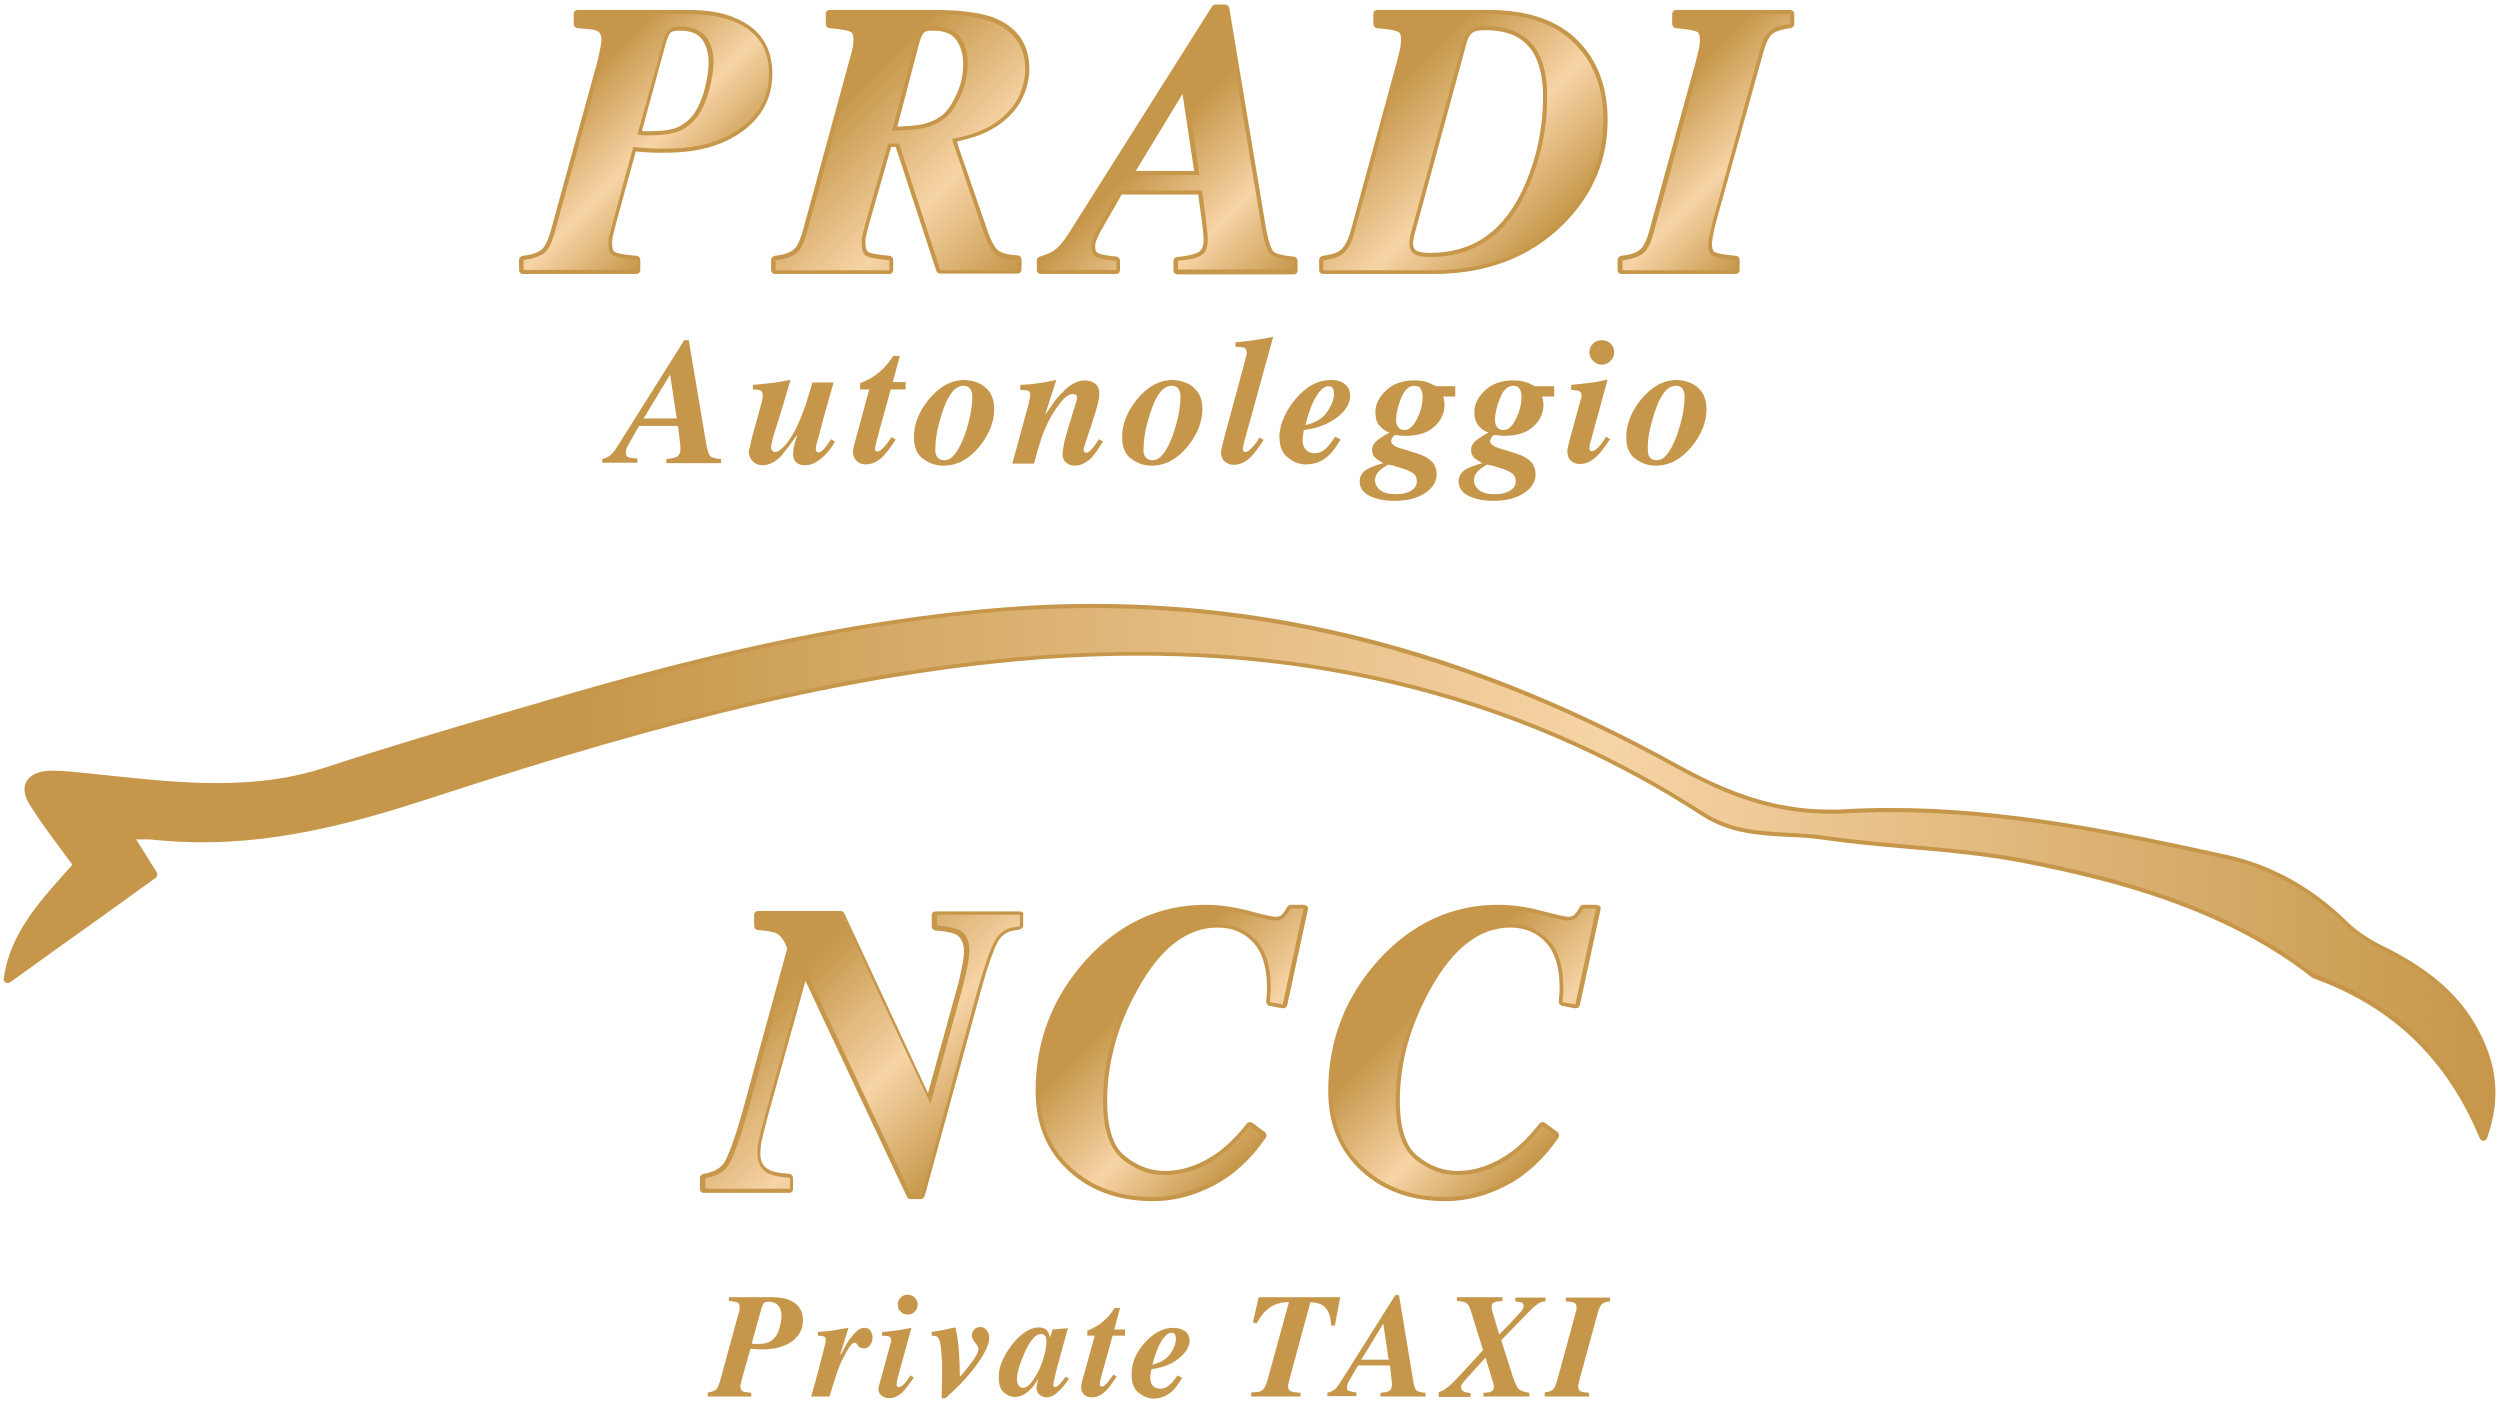 <?xml version="1.0" encoding="utf-8"?>
<!-- Generator: Adobe Illustrator 23.0.0, SVG Export Plug-In . SVG Version: 6.00 Build 0)  -->
<svg version="1.1" id="Layer_1" xmlns="http://www.w3.org/2000/svg" xmlns:xlink="http://www.w3.org/1999/xlink" x="0px" y="0px"
	 viewBox="0 0 604 340" enable-background="new 0 0 604 340" xml:space="preserve">
<g>
	<g>
		<g>
			<linearGradient id="SVGID_1_" gradientUnits="userSpaceOnUse" x1="178.882" y1="224.764" x2="233.1" y2="278.983">
				<stop  offset="0.231" style="stop-color:#C6974A"/>
				<stop  offset="0.643" style="stop-color:#F7D4A6"/>
				<stop  offset="1" style="stop-color:#C6974A"/>
			</linearGradient>
			<path fill="url(#SVGID_1_)" d="M220.1,289.3c-0.2,0-0.4-0.1-0.5-0.3l-25-53.4l-9.5,34c-0.8,2.9-1.3,5.1-1.6,6.5
				c-0.2,0.9-0.2,1.7-0.2,2.6c0,2.1,0.8,3.6,2.3,4.4c0.9,0.5,2.6,0.8,5.1,1c0.3,0,0.5,0.2,0.5,0.5v2.6c0,0.3-0.2,0.5-0.5,0.5h-20.5
				c-0.3,0-0.5-0.2-0.5-0.5v-2.6c0-0.3,0.2-0.5,0.4-0.5c2.4-0.3,4.2-1.3,5.2-2.8c1.1-1.6,2.6-5.6,4.4-11.9l11-40.3l-0.4-0.8
				c-0.7-1.6-1.6-2.7-2.8-3.3c-0.8-0.4-2.3-0.6-4.5-0.8c-0.3,0-0.5-0.2-0.5-0.5v-2.6c0-0.3,0.2-0.5,0.5-0.5h19.9
				c0.2,0,0.4,0.1,0.5,0.3l20.8,44.4l7.3-26.6c0.4-1.7,0.8-3.2,1.1-4.6c0.4-2,0.6-3.5,0.6-4.4c0-2.2-0.7-3.7-2.1-4.5
				c-0.9-0.5-2.7-0.9-5.2-1c-0.3,0-0.5-0.2-0.5-0.5v-2.6c0-0.3,0.2-0.5,0.5-0.5h20.3c0.3,0,0.5,0.2,0.5,0.5v2.6
				c0,0.3-0.2,0.5-0.4,0.5l-1.4,0.2c-1.9,0.3-3.3,1.3-4.3,3.1c-1.1,1.9-2.4,5.8-4,11.3l-13.7,50.1c-0.1,0.2-0.3,0.4-0.5,0.4H220.1z"
				/>
			<path fill="#C6974A" d="M246.4,221.2v2.6l-1.4,0.2c-2,0.3-3.6,1.4-4.7,3.4c-1.1,2-2.4,5.8-4,11.4l-13.7,50.1h-2.4l-25.6-54.6
				l-9.8,35.3c-0.8,2.9-1.3,5.1-1.6,6.5c-0.2,0.9-0.2,1.8-0.2,2.6c0,2.3,0.9,3.9,2.6,4.8c1,0.5,2.7,0.9,5.3,1.1v2.6h-20.5v-2.6
				c2.6-0.4,4.4-1.3,5.5-3c1.1-1.6,2.6-5.7,4.5-12.1l11.1-40.5l-0.4-1c-0.7-1.8-1.8-2.9-3-3.5c-0.8-0.4-2.4-0.7-4.6-0.8v-2.6h19.9
				l21.4,45.6l7.7-27.9c0.4-1.7,0.8-3.3,1.1-4.6c0.4-2.1,0.6-3.5,0.6-4.5c0-2.4-0.8-4.1-2.4-5c-1-0.5-2.8-0.9-5.4-1.1v-2.6H246.4
				 M246.4,220.2h-20.3c-0.6,0-1,0.4-1,1v2.6c0,0.5,0.4,1,0.9,1c3,0.2,4.4,0.7,5,1c1.2,0.7,1.9,2,1.9,4.1c0,0.9-0.2,2.3-0.6,4.3
				c-0.3,1.3-0.6,2.9-1.1,4.6l-7,25.3L204,220.7c-0.2-0.4-0.5-0.6-0.9-0.6h-19.9c-0.6,0-1,0.4-1,1v2.6c0,0.5,0.4,1,0.9,1
				c2.6,0.2,3.8,0.5,4.3,0.7c1,0.5,1.9,1.5,2.5,3l0.3,0.7l-11,40.1c-1.8,6.3-3.3,10.2-4.3,11.8c-1,1.4-2.6,2.2-4.9,2.6
				c-0.5,0.1-0.9,0.5-0.9,1v2.6c0,0.6,0.4,1,1,1h20.5c0.6,0,1-0.4,1-1v-2.6c0-0.5-0.4-1-0.9-1c-2.9-0.2-4.3-0.6-4.9-1
				c-1.4-0.7-2.1-2-2.1-3.9c0-0.8,0.1-1.6,0.2-2.5c0.3-1.4,0.8-3.6,1.6-6.5l9.1-32.7l24.5,52.1c0.2,0.4,0.5,0.6,0.9,0.6h2.4
				c0.5,0,0.8-0.3,1-0.7l13.7-50.1c1.5-5.5,2.9-9.3,3.9-11.2c0.9-1.7,2.2-2.6,3.9-2.9l1.4-0.2c0.5-0.1,0.9-0.5,0.9-1v-2.6
				C247.4,220.6,246.9,220.2,246.4,220.2L246.4,220.2z"/>
		</g>
		<g>
			<linearGradient id="SVGID_2_" gradientUnits="userSpaceOnUse" x1="265.496" y1="229.464" x2="308.489" y2="272.458">
				<stop  offset="0.231" style="stop-color:#C6974A"/>
				<stop  offset="0.643" style="stop-color:#F7D4A6"/>
				<stop  offset="1" style="stop-color:#C6974A"/>
			</linearGradient>
			<path fill="url(#SVGID_2_)" d="M278.5,289.6c-8,0-14.7-2.4-19.9-7.1c-5.2-4.7-7.9-11.1-7.9-19c0-12,4-22.5,12-31.2
				c8-8.8,17.5-13.3,28.5-13.3c3.4,0,7,0.5,10.6,1.5c4.4,1.2,5.8,1.4,6.3,1.4c0.9,0,1.5-0.2,2-0.6c0.5-0.5,0.9-1.1,1.4-2
				c0.1-0.2,0.3-0.3,0.4-0.3h3c0.2,0,0.3,0.1,0.4,0.2c0.1,0.1,0.1,0.3,0.1,0.4l-5,23.1c-0.1,0.2-0.3,0.4-0.5,0.4c0,0-0.1,0-0.1,0
				l-3.1-0.6c-0.2,0-0.4-0.3-0.4-0.5l0.2-2.4c0-0.2,0-0.6,0-1c0-5-1.2-8.8-3.5-11.3c-2.3-2.4-5.3-3.7-8.9-3.7c-7.4,0-14,5-19.5,15
				c-5,8.9-7.5,18.2-7.5,27.5c0,6.7,1.5,11.2,4.5,13.7c3,2.4,6.4,3.7,9.9,3.7c4.7,0,9.2-1.6,13.3-4.7c2.3-1.7,4.6-4,6.8-6.9
				c0.1-0.1,0.2-0.2,0.4-0.2c0.1,0,0.2,0,0.3,0.1l3,2.2c0.2,0.2,0.3,0.5,0.1,0.7c-3.4,5.1-7.6,8.9-12.3,11.3
				C288.3,288.4,283.4,289.6,278.5,289.6z"/>
			<path fill="#C6974A" d="M314.9,219.6l-5,23.1l-3.1-0.6c0.1-1.4,0.2-2.2,0.2-2.4c0-0.2,0-0.6,0-1.1c0-5.2-1.2-9.1-3.7-11.6
				c-2.4-2.5-5.5-3.8-9.3-3.8c-7.6,0-14.3,5.1-19.9,15.2c-5.1,9.1-7.6,18.3-7.6,27.7c0,6.8,1.6,11.5,4.7,14
				c3.1,2.5,6.5,3.8,10.2,3.8c4.8,0,9.4-1.6,13.6-4.8c2.3-1.7,4.6-4.1,6.9-7l3,2.2c-3.4,5-7.5,8.7-12.1,11.2
				c-4.7,2.4-9.4,3.7-14.3,3.7c-7.9,0-14.4-2.3-19.6-7c-5.2-4.6-7.7-10.8-7.7-18.6c0-11.9,4-22.2,11.9-30.9
				c7.9-8.7,17.3-13.1,28.1-13.1c3.4,0,6.8,0.5,10.4,1.4c3.6,1,5.7,1.4,6.4,1.4c1,0,1.8-0.3,2.3-0.8c0.5-0.5,1-1.2,1.5-2.1H314.9
				 M314.9,218.6h-3c-0.4,0-0.7,0.2-0.9,0.5c-0.4,0.8-0.9,1.4-1.3,1.9c-0.3,0.3-0.9,0.5-1.6,0.5c-0.3,0-1.4-0.1-6.2-1.4
				c-3.7-1-7.3-1.5-10.7-1.5c-11.1,0-20.8,4.5-28.9,13.4c-8,8.9-12.1,19.5-12.1,31.6c0,8,2.7,14.5,8.1,19.4
				c5.3,4.8,12.1,7.2,20.3,7.2c5,0,9.9-1.3,14.7-3.8c4.8-2.5,9-6.4,12.5-11.5c0.3-0.4,0.2-1.1-0.2-1.4l-3-2.2
				c-0.2-0.1-0.4-0.2-0.6-0.2c-0.3,0-0.6,0.1-0.8,0.4c-2.2,2.8-4.5,5.1-6.8,6.8c-4.1,3-8.5,4.6-13,4.6c-3.4,0-6.7-1.2-9.6-3.6
				c-2.9-2.3-4.3-6.8-4.3-13.3c0-9.2,2.5-18.4,7.5-27.2c5.4-9.8,11.9-14.7,19.1-14.7c3.5,0,6.3,1.1,8.6,3.5c2.2,2.3,3.4,6,3.4,10.9
				c0,0.5,0,0.8,0,1c0,0.3-0.1,1.1-0.2,2.4c0,0.5,0.3,1,0.8,1.1l3.1,0.6c0.1,0,0.1,0,0.2,0c0.5,0,0.9-0.3,1-0.8l5-23.1
				c0.1-0.3,0-0.6-0.2-0.8C315.5,218.7,315.2,218.6,314.9,218.6L314.9,218.6z"/>
		</g>
		<g>
			<linearGradient id="SVGID_3_" gradientUnits="userSpaceOnUse" x1="336.235" y1="229.464" x2="379.229" y2="272.458">
				<stop  offset="0.231" style="stop-color:#C6974A"/>
				<stop  offset="0.643" style="stop-color:#F7D4A6"/>
				<stop  offset="1" style="stop-color:#C6974A"/>
			</linearGradient>
			<path fill="url(#SVGID_3_)" d="M349.3,289.6c-8,0-14.7-2.4-19.9-7.1c-5.2-4.7-7.9-11.1-7.9-19c0-12,4-22.5,12-31.2
				c8-8.8,17.6-13.3,28.5-13.3c3.4,0,7,0.5,10.6,1.5c4.4,1.2,5.8,1.4,6.3,1.4c0.9,0,1.5-0.2,2-0.6c0.5-0.5,1-1.1,1.4-2
				c0.1-0.2,0.3-0.3,0.4-0.3h3c0.2,0,0.3,0.1,0.4,0.2c0.1,0.1,0.1,0.3,0.1,0.4l-5,23.1c-0.1,0.2-0.3,0.4-0.5,0.4c0,0-0.1,0-0.1,0
				l-3.1-0.6c-0.3,0-0.4-0.3-0.4-0.5c0.1-1.4,0.2-2.2,0.2-2.4c0-0.2,0-0.6,0-1.1c0-5-1.2-8.8-3.5-11.3c-2.3-2.4-5.3-3.7-8.9-3.7
				c-7.4,0-14,5-19.5,15c-5,8.9-7.5,18.2-7.5,27.5c0,6.6,1.5,11.2,4.5,13.7c3,2.4,6.4,3.7,9.9,3.7c4.7,0,9.2-1.6,13.3-4.7
				c2.3-1.7,4.6-4,6.8-6.9c0.1-0.1,0.2-0.2,0.4-0.2c0.1,0,0.2,0,0.3,0.1l3,2.2c0.2,0.2,0.3,0.5,0.1,0.7c-3.4,5.1-7.6,8.9-12.3,11.3
				C359,288.4,354.2,289.6,349.3,289.6z"/>
			<path fill="#C6974A" d="M385.6,219.6l-5,23.1l-3.1-0.6c0.1-1.4,0.2-2.2,0.2-2.4c0-0.2,0-0.6,0-1.1c0-5.2-1.2-9.1-3.7-11.6
				c-2.4-2.5-5.5-3.8-9.3-3.8c-7.6,0-14.3,5.1-19.9,15.2c-5.1,9.1-7.6,18.3-7.6,27.7c0,6.8,1.6,11.5,4.7,14
				c3.1,2.5,6.5,3.8,10.2,3.8c4.8,0,9.4-1.6,13.6-4.8c2.3-1.7,4.6-4.1,6.9-7l3,2.2c-3.4,5-7.5,8.7-12.1,11.2
				c-4.7,2.4-9.4,3.7-14.3,3.7c-7.9,0-14.4-2.3-19.6-7c-5.2-4.6-7.7-10.8-7.7-18.6c0-11.9,4-22.2,11.9-30.9
				c7.9-8.7,17.3-13.1,28.1-13.1c3.4,0,6.8,0.5,10.4,1.4c3.6,1,5.7,1.4,6.4,1.4c1,0,1.8-0.3,2.3-0.8c0.5-0.5,1-1.2,1.5-2.1H385.6
				 M385.6,218.6h-3c-0.4,0-0.7,0.2-0.9,0.5c-0.4,0.8-0.9,1.4-1.3,1.9c-0.3,0.3-0.9,0.5-1.6,0.5c-0.3,0-1.6-0.2-6.2-1.4
				c-3.7-1-7.2-1.5-10.7-1.5c-11.1,0-20.8,4.5-28.9,13.4c-8,8.9-12.1,19.5-12.1,31.6c0,8,2.7,14.5,8.1,19.4
				c5.3,4.8,12.1,7.2,20.3,7.2c5,0,9.9-1.3,14.7-3.8c4.8-2.5,9-6.4,12.5-11.5c0.3-0.4,0.2-1.1-0.2-1.4l-3-2.2
				c-0.2-0.1-0.4-0.2-0.6-0.2c-0.3,0-0.6,0.1-0.8,0.4c-2.2,2.8-4.5,5.1-6.8,6.8c-4.1,3-8.5,4.6-13,4.6c-3.4,0-6.7-1.2-9.6-3.6
				c-2.9-2.3-4.3-6.8-4.3-13.3c0-9.2,2.5-18.3,7.5-27.2c5.4-9.8,11.9-14.7,19.1-14.7c3.5,0,6.3,1.1,8.6,3.5c2.2,2.3,3.4,6,3.4,10.9
				c0,0.5,0,0.8,0,1c0,0.2-0.1,1.1-0.2,2.4c0,0.5,0.3,1,0.8,1.1l3.1,0.6c0.1,0,0.1,0,0.2,0c0.5,0,0.9-0.3,1-0.8l5-23.1
				c0.1-0.3,0-0.6-0.2-0.8C386.2,218.7,385.9,218.6,385.6,218.6L385.6,218.6z"/>
		</g>
	</g>
	<g>
		<g>
			<path fill="#C6974A" d="M145.5,110.9c0.8-0.2,1.4-0.5,1.8-0.8c0.6-0.4,1.2-1.2,1.9-2.3l16.1-25.6h1.1l4.2,24.9
				c0.3,1.7,0.6,2.7,1,3.1c0.4,0.4,1.3,0.6,2.6,0.7v1H161v-1c1.2-0.1,2.1-0.3,2.6-0.6c0.5-0.3,0.8-0.9,0.8-1.9
				c0-0.3-0.1-1.1-0.2-2.3c0-0.3-0.2-1.3-0.4-3.2h-9.4l-2.5,4.4c-0.2,0.3-0.3,0.6-0.5,1c-0.1,0.4-0.2,0.7-0.2,1c0,0.6,0.2,1,0.5,1.1
				c0.4,0.2,1.1,0.3,2.3,0.4v1h-8.5V110.9z M163.5,101.1l-1.6-10.6l-6.4,10.6H163.5z"/>
		</g>
		<g>
			<path fill="#C6974A" d="M181.3,107.4c0.1-0.6,0.3-1.2,0.4-1.8l2.3-8.3c0.1-0.4,0.2-0.7,0.2-1c0-0.3,0.1-0.5,0.1-0.8
				c0-0.6-0.2-0.9-0.5-1.1c-0.4-0.2-1-0.3-1.9-0.3V93c3-0.3,5.2-0.5,6.7-0.8c1.5-0.3,2.3-0.4,2.4-0.4l-2,6.7l-2.1,6.7
				c-0.1,0.3-0.2,0.7-0.3,1.2c-0.2,0.8-0.3,1.3-0.3,1.7c0,0.4,0.1,0.6,0.3,0.8c0.2,0.2,0.4,0.3,0.7,0.3c0.7,0,1.6-0.7,2.7-2
				c1.1-1.4,2.2-3.2,3.1-5.4c0.6-1.5,1.2-2.9,1.7-4.5c0.3-1,0.8-2.6,1.5-4.9h5.1l-1.7,6c-0.1,0.2-0.4,1.3-0.9,3.2
				c-0.5,1.9-0.8,3.1-0.9,3.5c-0.2,0.8-0.4,1.4-0.6,2.1c-0.2,0.6-0.2,1.1-0.2,1.3c0,0.3,0.1,0.5,0.2,0.6c0.1,0.1,0.3,0.2,0.5,0.2
				c0.5,0,1.1-0.5,1.8-1.5c0.4-0.6,0.8-1.1,1.2-1.7l0.9,0.6c-0.8,1.6-1.9,2.9-3.2,4c-1.3,1.1-2.6,1.7-3.9,1.7c-1.2,0-2-0.3-2.5-1
				c-0.3-0.4-0.5-1-0.5-1.7c0-0.7,0.1-1.3,0.2-1.8c0.1-0.5,0.4-1.4,0.8-2.7l-0.1,0c-1.8,2.5-3.1,4.2-3.9,5.1
				c-1.4,1.4-2.9,2.1-4.4,2.1c-0.7,0-1.4-0.2-1.9-0.6c-0.9-0.6-1.4-1.6-1.4-3C181.1,108.5,181.2,108,181.3,107.4z"/>
		</g>
		<g>
			<path fill="#C6974A" d="M206.2,108.2c0.1-0.5,0.3-1.2,0.6-2.3l3.2-11.8h-2.2v-1.5c1.4-0.6,2.7-1.2,3.6-1.9
				c1.7-1.2,3.2-2.8,4.4-4.7h1.6l-1.7,6.3h3.1v1.8h-3.6l-2.8,10.1c-0.2,0.9-0.4,1.6-0.6,2.2c-0.2,1-0.4,1.7-0.4,2.1
				c0,0.3,0.1,0.4,0.2,0.5c0.2,0.1,0.3,0.1,0.4,0.1c0.4,0,0.9-0.4,1.6-1.1c0.6-0.7,1.2-1.5,1.8-2.4l1,0.6c-1.3,2-2.3,3.3-3.1,4.1
				c-1.3,1.3-2.7,1.9-4.2,1.9c-0.9,0-1.6-0.3-2.1-0.8c-0.6-0.6-0.9-1.3-0.9-2.1C206,109.1,206.1,108.7,206.2,108.2z"/>
		</g>
		<g>
			<path fill="#C6974A" d="M237.1,92.9c2,1.2,3.1,3.1,3.1,5.9c0,3.1-1.2,6.1-3.5,9c-2.6,3.2-5.5,4.7-8.8,4.7c-1.7,0-3.3-0.5-4.8-1.6
				c-1.5-1-2.3-2.8-2.3-5.3c0-3.1,1.2-6.1,3.5-9c2.6-3.2,5.5-4.8,8.9-4.8C234.6,91.9,235.9,92.2,237.1,92.9z M226.2,110
				c0.4,0.8,1,1.2,2,1.2c1.8,0,3.4-2.1,4.9-6.2c1.2-3.5,1.8-6.5,1.8-9.1c0-0.7-0.1-1.2-0.3-1.6c-0.3-0.7-0.9-1.1-1.8-1.1
				c-2.1,0-3.8,2.2-5.2,6.6c-1.1,3.4-1.6,6.1-1.6,8.4C225.9,108.9,226,109.5,226.2,110z"/>
		</g>
		<g>
			<path fill="#C6974A" d="M244.6,111.9l3.8-13.9c0.2-0.6,0.3-1,0.3-1.3c0.1-0.6,0.2-1,0.2-1.3c0-0.5-0.2-0.8-0.5-1
				c-0.3-0.1-1-0.2-1.9-0.2V93c1.8-0.1,3.2-0.2,4.2-0.4c1-0.1,2.5-0.4,4.5-0.8l-2.6,8.1l0.1,0.1c-0.1,0.1,0.4-0.6,1.3-1.9
				c0.9-1.4,1.8-2.5,2.7-3.3c0.8-0.9,1.7-1.6,2.6-2.1c0.9-0.5,1.9-0.8,2.9-0.8c0.9,0,1.7,0.3,2.4,0.8c0.7,0.5,1,1.4,1,2.6
				c0,1.1-0.6,3.5-1.9,7.3c-1.3,3.8-1.9,5.8-1.9,6c0,0.3,0.1,0.5,0.2,0.6c0.2,0.1,0.3,0.2,0.5,0.2c0.4,0,0.9-0.5,1.7-1.4
				c0.4-0.5,0.8-1.1,1.3-1.9l1,0.6c-1.1,1.7-2,3-2.7,3.8c-1.3,1.3-2.7,2-4.1,2c-0.8,0-1.5-0.2-2.1-0.7c-0.6-0.5-0.9-1.2-0.9-2.1
				c0-0.6,0.2-1.5,0.4-2.7c0.3-1.2,0.6-2.4,1-3.7l2-6.5c0-0.2,0.1-0.3,0.1-0.4c0-0.1,0-0.2,0-0.3c0-0.3-0.1-0.6-0.3-0.7
				c-0.2-0.1-0.5-0.2-0.7-0.2c-0.9,0-1.9,0.7-3,2.1c-1.1,1.4-2,2.8-2.7,4.1c-0.7,1.5-1.4,3-1.9,4.5c-0.5,1.5-1.1,3.6-1.8,6.1H244.6z
				"/>
		</g>
		<g>
			<path fill="#C6974A" d="M287.4,92.9c2,1.2,3.1,3.1,3.1,5.9c0,3.1-1.2,6.1-3.5,9c-2.6,3.2-5.5,4.7-8.8,4.7c-1.7,0-3.3-0.5-4.8-1.6
				c-1.5-1-2.3-2.8-2.3-5.3c0-3.1,1.2-6.1,3.5-9c2.6-3.2,5.5-4.8,8.9-4.8C284.9,91.9,286.2,92.2,287.4,92.9z M276.5,110
				c0.4,0.8,1,1.2,2,1.2c1.8,0,3.4-2.1,4.9-6.2c1.2-3.5,1.8-6.5,1.8-9.1c0-0.7-0.1-1.2-0.3-1.6c-0.3-0.7-0.9-1.1-1.8-1.1
				c-2.1,0-3.8,2.2-5.2,6.6c-1.1,3.4-1.6,6.1-1.6,8.4C276.2,108.9,276.3,109.5,276.5,110z"/>
		</g>
		<g>
			<path fill="#C6974A" d="M295.3,107.7c0.1-0.4,0.2-0.9,0.4-1.7l5.1-18.8c0.1-0.5,0.2-0.9,0.3-1.2c0.1-0.3,0.1-0.6,0.1-0.8
				c0-0.6-0.2-1-0.6-1.2c-0.4-0.1-1.1-0.2-2.1-0.2v-1.1c2.2-0.2,3.6-0.4,4.4-0.5s2.3-0.4,4.7-0.8l-6.3,22.8
				c-0.3,1.1-0.5,1.9-0.6,2.2c-0.3,1-0.4,1.7-0.4,2.1c0,0.3,0.1,0.5,0.2,0.6c0.2,0.1,0.3,0.1,0.4,0.1c0.4,0,1-0.4,1.6-1.1
				c0.7-0.7,1.3-1.5,1.8-2.4l1,0.6c-1.3,2-2.3,3.3-3.1,4.1c-1.3,1.3-2.7,1.9-4.2,1.9c-0.8,0-1.5-0.3-2.1-0.8
				c-0.6-0.5-0.9-1.3-0.9-2.2C295,109,295.1,108.5,295.3,107.7z"/>
		</g>
		<g>
			<path fill="#C6974A" d="M313,96.4c2.6-3.1,5.5-4.6,8.6-4.6c1.3,0,2.5,0.3,3.3,1c0.9,0.7,1.3,1.6,1.3,2.8c0,1.8-1,3.6-3.1,5.2
				c-2.1,1.6-4.8,2.7-8.1,3.1c-0.1,0.4-0.1,0.9-0.2,1.2c0,0.4-0.1,0.7-0.1,0.9c0,0.9,0.1,1.6,0.4,2.1c0.5,0.9,1.3,1.4,2.6,1.4
				c1,0,2.1-0.5,3.1-1.6c0.5-0.6,1.1-1.4,1.8-2.4l1.3,0.7c-1.1,1.8-2.1,3.2-3.1,4c-1.5,1.4-3.3,2-5.4,2c-1.5,0-3-0.6-4.3-1.7
				c-1.4-1.1-2-2.8-2-5.1C309.2,102.5,310.5,99.4,313,96.4z M322,93.8c-0.2-0.3-0.5-0.5-1-0.5c-1,0-2,0.8-3,2.5
				c-1,1.6-1.9,3.9-2.6,6.9c2.5-0.6,4.3-1.7,5.3-3.3c1.1-1.6,1.6-3,1.6-4.3C322.3,94.5,322.2,94.1,322,93.8z"/>
		</g>
		<g>
			<path fill="#C6974A" d="M332.5,110.8c-0.7-0.5-1-1.3-1-2.1c0-0.7,0.3-1.4,0.9-2c0.6-0.6,1.7-1.3,3.3-2.2c-1.2-0.4-2-1.1-2.6-1.9
				s-0.8-1.9-0.8-3.1c0-1.8,0.9-3.6,2.6-5.2c1.7-1.6,4-2.4,6.8-2.4c1.5,0,2.7,0.2,3.8,0.7c1.1,0.5,1.5,0.7,1.3,0.7h4.8v2.5h-2.9
				c0.1,0.4,0.2,0.7,0.2,1c0,0.3,0.1,0.6,0.1,0.9c0,2.1-0.8,3.9-2.5,5.4c-1.6,1.5-4,2.2-7,2.2c-0.7,0-1.4-0.1-2.3-0.2
				c-0.2,0-0.5,0.2-0.7,0.5c-0.2,0.4-0.4,0.7-0.4,0.9c0,0.5,0.3,0.9,1,1.3c0.3,0.2,0.7,0.3,1.2,0.5l2.3,0.7c2,0.6,3.5,1.1,4.3,1.7
				c1.5,0.9,2.2,2.2,2.2,3.9c0,1.8-1,3.4-2.9,4.6c-1.9,1.2-4.3,1.8-7.2,1.8c-1.9,0-3.5-0.2-4.9-0.7c-2.4-0.8-3.6-2.1-3.6-4
				c0-1.2,0.6-2.3,1.9-3c0.7-0.4,2-0.9,3.8-1.4C333.4,111.4,332.8,111.1,332.5,110.8z M341.7,114.6c-0.4-0.4-1-0.7-1.7-1
				c-0.5-0.2-1.3-0.5-2.4-0.8c-1.1-0.4-1.8-0.5-2-0.5c0-0.2-0.6,0.1-1.7,0.9c-1.1,0.8-1.7,1.8-1.7,2.9c0,0.7,0.3,1.3,0.8,1.9
				c0.9,1,2.3,1.4,4.3,1.4c1.6,0,2.8-0.3,3.7-0.9c0.9-0.6,1.3-1.3,1.3-2.2C342.3,115.6,342.1,115,341.7,114.6z M342.4,101.1
				c0.9-1.8,1.3-3.6,1.3-5.3c0-0.8-0.2-1.4-0.5-1.9c-0.3-0.5-0.8-0.7-1.5-0.7c-1.3,0-2.4,1-3.2,3c-0.8,2-1.2,3.7-1.2,5.3
				c0,0.8,0.2,1.4,0.6,1.8c0.4,0.4,0.8,0.6,1.4,0.6C340.4,103.9,341.5,103,342.4,101.1z"/>
		</g>
		<g>
			<path fill="#C6974A" d="M356.4,110.8c-0.7-0.5-1-1.3-1-2.1c0-0.7,0.3-1.4,0.9-2c0.6-0.6,1.7-1.3,3.3-2.2c-1.2-0.4-2-1.1-2.6-1.9
				c-0.6-0.9-0.8-1.9-0.8-3.1c0-1.8,0.9-3.6,2.6-5.2c1.7-1.6,4-2.4,6.8-2.4c1.5,0,2.7,0.2,3.8,0.7c1.1,0.5,1.5,0.7,1.3,0.7h4.8v2.5
				h-2.9c0.1,0.4,0.2,0.7,0.2,1c0,0.3,0.1,0.6,0.1,0.9c0,2.1-0.8,3.9-2.5,5.4c-1.6,1.5-4,2.2-7,2.2c-0.7,0-1.4-0.1-2.3-0.2
				c-0.2,0-0.5,0.2-0.7,0.5c-0.2,0.4-0.4,0.7-0.4,0.9c0,0.5,0.3,0.9,1,1.3c0.3,0.2,0.7,0.3,1.2,0.5l2.3,0.7c2,0.6,3.5,1.1,4.3,1.7
				c1.5,0.9,2.2,2.2,2.2,3.9c0,1.8-1,3.4-2.9,4.6c-1.9,1.2-4.3,1.8-7.2,1.8c-1.9,0-3.5-0.2-4.9-0.7c-2.4-0.8-3.6-2.1-3.6-4
				c0-1.2,0.6-2.3,1.9-3c0.7-0.4,2-0.9,3.8-1.4C357.3,111.4,356.8,111.1,356.4,110.8z M365.6,114.6c-0.4-0.4-1-0.7-1.7-1
				c-0.5-0.2-1.3-0.5-2.4-0.8c-1.1-0.4-1.8-0.5-2-0.5c0-0.2-0.6,0.1-1.7,0.9c-1.1,0.8-1.7,1.8-1.7,2.9c0,0.7,0.3,1.3,0.8,1.9
				c0.9,1,2.3,1.4,4.3,1.4c1.6,0,2.8-0.3,3.7-0.9c0.9-0.6,1.3-1.3,1.3-2.2C366.2,115.6,366,115,365.6,114.6z M366.3,101.1
				c0.9-1.8,1.3-3.6,1.3-5.3c0-0.8-0.2-1.4-0.5-1.9c-0.3-0.5-0.8-0.7-1.5-0.7c-1.3,0-2.4,1-3.2,3c-0.8,2-1.2,3.7-1.2,5.3
				c0,0.8,0.2,1.4,0.6,1.8c0.4,0.4,0.8,0.6,1.4,0.6C364.4,103.9,365.4,103,366.3,101.1z"/>
		</g>
		<g>
			<path fill="#C6974A" d="M378.9,107.7c0.1-0.4,0.2-1,0.4-1.7l2.7-9.8c0-0.1,0.1-0.2,0.1-0.3c0-0.1,0-0.2,0-0.3
				c0-0.6-0.2-0.9-0.5-1.1s-1-0.2-2-0.3V93c0.8-0.1,2-0.2,3.6-0.4c1.6-0.2,2.7-0.3,3.3-0.5l1.9-0.4l-3.4,12.4
				c-0.3,1.1-0.5,1.8-0.6,2.2c-0.3,1-0.4,1.7-0.4,2c0,0.3,0.1,0.5,0.2,0.6c0.1,0.1,0.3,0.1,0.5,0.1c0.4,0,1-0.4,1.6-1.1
				c0.7-0.8,1.2-1.5,1.7-2.4l1,0.6c-1.4,2.1-2.5,3.5-3.3,4.2c-1.2,1.2-2.6,1.8-4,1.8c-0.8,0-1.5-0.2-2.1-0.7
				c-0.6-0.5-0.9-1.2-0.9-2.2C378.6,109,378.7,108.5,378.9,107.7z M389.1,83c0.6,0.6,0.9,1.3,0.9,2.1s-0.3,1.5-0.9,2.1
				c-0.6,0.6-1.3,0.9-2.1,0.9s-1.5-0.3-2.1-0.9c-0.6-0.6-0.9-1.3-0.9-2.1s0.3-1.5,0.9-2.1c0.6-0.6,1.3-0.8,2.1-0.8
				S388.5,82.4,389.1,83z"/>
		</g>
		<g>
			<path fill="#C6974A" d="M409.2,92.9c2,1.2,3.1,3.1,3.1,5.9c0,3.1-1.2,6.1-3.5,9c-2.6,3.2-5.5,4.7-8.8,4.7c-1.7,0-3.3-0.5-4.8-1.6
				c-1.5-1-2.3-2.8-2.3-5.3c0-3.1,1.2-6.1,3.5-9c2.6-3.2,5.5-4.8,8.9-4.8C406.7,91.9,408,92.2,409.2,92.9z M398.3,110
				c0.4,0.8,1,1.2,2,1.2c1.8,0,3.4-2.1,4.9-6.2c1.2-3.5,1.8-6.5,1.8-9.1c0-0.7-0.1-1.2-0.3-1.6c-0.3-0.7-0.9-1.1-1.8-1.1
				c-2.1,0-3.8,2.2-5.2,6.6c-1.1,3.4-1.6,6.1-1.6,8.4C398.1,108.9,398.2,109.5,398.3,110z"/>
		</g>
	</g>
	<g>
		<g>
			<path fill="#C6974A" d="M171,336.4c0.9-0.1,1.5-0.3,1.9-0.6c0.4-0.3,0.7-1,1-1.9l4.4-16.1c0.1-0.4,0.2-0.7,0.3-1.1
				c0.1-0.4,0.1-0.7,0.1-0.9c0-0.6-0.2-1-0.7-1.2c-0.3-0.1-0.9-0.2-1.9-0.3v-0.9h10.3c1.7,0,3.2,0.2,4.3,0.7
				c2.2,0.9,3.3,2.5,3.3,4.9c0,2.1-0.9,3.8-2.7,5.1c-1.8,1.3-4.1,1.9-6.9,1.9c-0.4,0-0.8,0-1,0c-0.3,0-0.9-0.1-2.1-0.1l-2,7.1
				l-0.3,1.2c0,0.1-0.1,0.2-0.1,0.4c0,0.1,0,0.2,0,0.4c0,0.6,0.2,1,0.5,1.1c0.3,0.2,1,0.3,2.1,0.4v0.9H171V336.4z M181.6,324.6
				c0.3,0,0.5,0.1,0.7,0.1c0.2,0,0.4,0,0.6,0c1.2,0,2.1-0.1,2.8-0.4c0.7-0.3,1.2-0.8,1.7-1.4c0.4-0.6,0.8-1.4,1-2.4
				c0.3-1,0.4-1.8,0.4-2.5c0-1-0.2-1.8-0.7-2.5c-0.5-0.6-1.3-1-2.4-1c-0.6,0-0.9,0.1-1.1,0.3c-0.2,0.2-0.4,0.6-0.6,1.2L181.6,324.6z
				"/>
		</g>
		<g>
			<path fill="#C6974A" d="M196,337.3c1-3.4,1.8-6.4,2.4-8.8c0.7-2.6,1.1-4.2,1.1-4.7c0-0.4-0.1-0.7-0.4-0.9
				c-0.3-0.1-0.8-0.2-1.5-0.2v-0.9c1.5-0.1,2.8-0.2,3.9-0.4c0.7-0.1,1.8-0.3,3.5-0.6l-2,6.4l0.2,0c1-2,1.8-3.4,2.5-4.2
				c1.1-1.4,2.1-2.2,3.1-2.2c0.7,0,1.2,0.2,1.5,0.7c0.3,0.5,0.5,1,0.5,1.6c0,0.7-0.2,1.3-0.6,1.9c-0.4,0.5-0.9,0.8-1.5,0.8
				c-0.3,0-0.6-0.1-0.8-0.2c-0.3-0.1-0.5-0.3-0.6-0.5l-0.3-0.4c-0.1-0.1-0.1-0.1-0.2-0.2c-0.1,0-0.1-0.1-0.3-0.1
				c-0.5,0-1.1,0.6-1.8,1.9c-0.7,1.2-1.4,2.5-1.9,3.8c-0.4,0.9-0.8,2.1-1.3,3.8c-0.5,1.6-0.9,2.8-1.1,3.5H196z"/>
		</g>
		<g>
			<path fill="#C6974A" d="M212.6,333.9c0.1-0.4,0.2-0.8,0.4-1.4l2.2-8.1c0-0.1,0-0.2,0.1-0.3c0-0.1,0-0.2,0-0.3
				c0-0.5-0.2-0.8-0.5-0.9c-0.3-0.1-0.9-0.2-1.7-0.2v-0.9c0.7,0,1.6-0.1,2.9-0.3c1.3-0.1,2.2-0.3,2.7-0.4l1.5-0.3l-2.8,10.2
				c-0.2,0.9-0.4,1.5-0.5,1.8c-0.2,0.9-0.3,1.4-0.3,1.7c0,0.3,0.1,0.4,0.2,0.5c0.1,0.1,0.2,0.1,0.4,0.1c0.4,0,0.8-0.3,1.4-0.9
				c0.5-0.6,1-1.3,1.4-1.9l0.8,0.5c-1.2,1.7-2.1,2.9-2.7,3.5c-1,1-2.1,1.5-3.3,1.5c-0.7,0-1.2-0.2-1.8-0.6c-0.5-0.4-0.8-1-0.8-1.8
				C212.4,335,212.4,334.5,212.6,333.9z M221,313.5c0.5,0.5,0.7,1,0.7,1.7c0,0.7-0.2,1.2-0.7,1.7c-0.5,0.5-1,0.7-1.7,0.7
				c-0.7,0-1.2-0.2-1.7-0.7c-0.5-0.5-0.7-1-0.7-1.7c0-0.7,0.2-1.2,0.7-1.7c0.5-0.5,1-0.7,1.7-0.7C220,312.8,220.6,313.1,221,313.5z"
				/>
		</g>
		<g>
			<path fill="#C6974A" d="M228.4,337.8h-0.9l0.1-4.9c0-1.4,0-2.8,0-4c-0.1-1.2-0.2-2.4-0.3-3.5c-0.2-1.3-0.4-2-0.7-2.3
				c-0.3-0.3-0.8-0.4-1.5-0.4v-0.9l1.2-0.2c0.9-0.1,1.6-0.3,2.1-0.4c0.5-0.1,1.3-0.3,2.4-0.5c0.4,1.3,0.7,3.4,0.9,6.2
				c0.1,1.4,0.2,3.3,0.2,5.7c0.9-0.9,1.7-1.9,2.5-3c1.3-1.7,2-2.9,2-3.7c0-0.4-0.3-0.9-0.8-1.5c-0.5-0.6-0.8-1.2-0.8-1.7
				c0-0.6,0.2-1.1,0.6-1.5c0.4-0.4,0.9-0.6,1.4-0.6c0.6,0,1.1,0.2,1.5,0.7c0.4,0.4,0.7,1.1,0.7,1.9c0,1.5-1,3.7-3,6.5
				c-1.6,2.2-3.4,4.2-5.4,6.1L228.4,337.8z"/>
		</g>
		<g>
			<path fill="#C6974A" d="M244.4,325c2.2-2.8,4.4-4.3,6.6-4.3c0.9,0,1.6,0.3,2,0.8c0.3,0.3,0.5,0.9,0.7,1.6l0.6-1.9l3.7-0.3
				l-2.3,8.4c-0.3,1.2-0.6,2.1-0.7,2.7c-0.3,1.2-0.5,2.1-0.5,2.6c0,0.2,0,0.4,0.1,0.4c0.1,0.1,0.2,0.1,0.3,0.1
				c0.2,0,0.4-0.1,0.6-0.2c0.2-0.2,0.4-0.4,0.7-0.7c0.1-0.1,0.3-0.4,0.6-0.7c0.3-0.4,0.5-0.7,0.7-0.9l0.8,0.5
				c-1,1.4-1.9,2.5-2.8,3.3c-0.9,0.8-1.8,1.2-2.7,1.2c-0.5,0-1.1-0.2-1.6-0.6c-0.5-0.4-0.8-1-0.8-1.8c0-0.3,0.2-1,0.5-2.2
				c0,0,0,0-0.1,0.2c-0.1,0.2-0.3,0.5-0.6,0.9c-0.6,1-1.4,1.8-2.2,2.4c-0.9,0.7-1.8,1-2.9,1c-0.9,0-1.8-0.4-2.6-1.1
				c-0.8-0.7-1.2-1.9-1.2-3.6C241.2,330.5,242.3,327.8,244.4,325z M252.7,323.1c-0.2-0.5-0.6-0.8-1.2-0.8c-1.3,0-2.6,1.5-4,4.6
				c-1.2,2.7-1.8,4.8-1.8,6.3c0,0.6,0.1,1.1,0.4,1.5c0.3,0.4,0.7,0.6,1.1,0.6c1.2,0,2.5-1.6,4-4.7c1.1-2.6,1.6-4.8,1.6-6.3
				C252.8,323.8,252.8,323.4,252.7,323.1z"/>
		</g>
		<g>
			<path fill="#C6974A" d="M261.3,334.3c0.1-0.4,0.2-1,0.5-1.9l2.7-9.7h-1.8v-1.2c1.2-0.5,2.2-1,3-1.6c1.4-1,2.6-2.3,3.6-3.9h1.3
				l-1.4,5.2h2.6v1.5h-3l-2.3,8.3c-0.2,0.7-0.4,1.4-0.5,1.8c-0.2,0.8-0.3,1.4-0.3,1.7c0,0.2,0.1,0.4,0.2,0.4
				c0.1,0.1,0.2,0.1,0.3,0.1c0.3,0,0.8-0.3,1.3-0.9c0.5-0.6,1-1.3,1.5-2l0.8,0.5c-1.1,1.6-1.9,2.7-2.6,3.4c-1.1,1.1-2.2,1.6-3.5,1.6
				c-0.7,0-1.3-0.2-1.8-0.7c-0.5-0.5-0.7-1-0.7-1.8C261.2,335,261.2,334.7,261.3,334.3z"/>
		</g>
		<g>
			<path fill="#C6974A" d="M276.4,324.6c2.2-2.5,4.5-3.8,7.1-3.8c1.1,0,2,0.3,2.8,0.8c0.7,0.5,1.1,1.3,1.1,2.3
				c0,1.5-0.9,2.9-2.6,4.3c-1.7,1.4-3.9,2.2-6.6,2.6c-0.1,0.4-0.1,0.7-0.2,1c0,0.3-0.1,0.6-0.1,0.8c0,0.7,0.1,1.3,0.3,1.7
				c0.4,0.8,1.1,1.2,2.2,1.2c0.9,0,1.7-0.4,2.6-1.3c0.5-0.5,0.9-1.1,1.5-1.9l1.1,0.6c-0.9,1.5-1.7,2.6-2.5,3.3
				c-1.3,1.1-2.7,1.7-4.4,1.7c-1.3,0-2.4-0.5-3.6-1.4c-1.1-0.9-1.7-2.3-1.7-4.2C273.3,329.6,274.3,327,276.4,324.6z M283.9,322.4
				c-0.2-0.3-0.4-0.4-0.8-0.4c-0.8,0-1.7,0.7-2.5,2c-0.8,1.3-1.5,3.2-2.2,5.7c2.1-0.5,3.5-1.4,4.4-2.7c0.9-1.3,1.3-2.5,1.3-3.5
				C284.1,323,284,322.7,283.9,322.4z"/>
		</g>
		<g>
			<path fill="#C6974A" d="M302.3,336.4c1.1,0,1.8-0.1,2.3-0.3c0.7-0.3,1.1-1.1,1.5-2.2l5.3-19.3c-1.8,0-3.3,0.4-4.6,1.3
				c-1.3,0.9-2.3,2.2-3.2,3.8l-0.9-0.2l1.4-6.1h19.7l-1.3,6.9l-0.9-0.1c-0.1-2.3-0.7-3.9-2-4.8c-0.7-0.5-1.7-0.7-3-0.8l-5,18.4
				l-0.3,1.2c0,0.2-0.1,0.3-0.1,0.4c0,0.1,0,0.2,0,0.3c0,0.6,0.2,1,0.6,1.2c0.4,0.2,1.2,0.3,2.4,0.4v0.9h-11.9V336.4z"/>
		</g>
		<g>
			<path fill="#C6974A" d="M320.7,336.5c0.7-0.2,1.2-0.4,1.5-0.6c0.5-0.3,1-1,1.6-1.9l13.3-21.1h0.9l3.4,20.5
				c0.2,1.4,0.5,2.2,0.8,2.5c0.3,0.3,1,0.5,2.2,0.6v0.9h-10.9v-0.9c1-0.1,1.8-0.2,2.2-0.5c0.4-0.3,0.6-0.8,0.6-1.6
				c0-0.3-0.1-0.9-0.2-1.9c0-0.2-0.1-1.1-0.3-2.6h-7.7l-2.1,3.6c-0.1,0.2-0.3,0.5-0.4,0.8c-0.1,0.3-0.2,0.6-0.2,0.8
				c0,0.5,0.1,0.8,0.4,0.9c0.3,0.1,0.9,0.3,1.9,0.4v0.9h-7V336.5z M335.5,328.5l-1.3-8.7l-5.3,8.7H335.5z"/>
		</g>
		<g>
			<path fill="#C6974A" d="M347.4,336.4c0.7-0.2,1.5-0.5,2.3-1.2c0.8-0.6,1.7-1.5,2.8-2.7l5.8-6.3l-3-9.7c-0.3-0.9-0.6-1.4-1.1-1.7
				c-0.4-0.3-1.2-0.4-2.2-0.5v-0.9h11v0.9c-1.1,0.1-1.8,0.2-2.1,0.4c-0.4,0.2-0.5,0.5-0.5,1.1c0,0.1,0,0.2,0,0.4
				c0,0.1,0.1,0.3,0.1,0.4l1.7,5.8c0.7-0.7,1.3-1.3,1.9-1.9c0.6-0.6,1.1-1.1,1.5-1.6c1.1-1.2,1.8-2,2.1-2.3c0.3-0.4,0.4-0.7,0.4-1.1
				c0-0.4-0.1-0.7-0.4-0.8c-0.3-0.1-0.8-0.2-1.6-0.3v-0.9h7.3v0.9c-0.5,0-0.9,0.1-1.3,0.3c-0.6,0.3-1.4,0.9-2.3,1.8l-7.1,7.3
				l2.7,8.5c0.6,1.8,1.1,2.9,1.5,3.3c0.5,0.4,1.3,0.7,2.6,0.9v0.9h-11.1v-0.9c0.7,0,1.3-0.1,1.6-0.2c0.6-0.2,0.9-0.6,0.9-1.1
				c0-0.3,0-0.7-0.1-1c-0.1-0.3-0.2-0.7-0.3-0.9l-1.6-5.3l-4.8,5.3c-0.4,0.5-0.7,0.8-0.9,1.1c-0.1,0.2-0.2,0.5-0.2,0.7
				c0,0.6,0.3,1,0.9,1.2c0.3,0.1,0.8,0.2,1.4,0.3v0.9h-7.7V336.4z"/>
		</g>
		<g>
			<path fill="#C6974A" d="M373.2,336.4c0.9-0.1,1.5-0.3,1.9-0.6c0.4-0.3,0.7-1,1-1.9l4.4-16.1c0.1-0.5,0.2-0.8,0.3-1.1
				c0.1-0.3,0.1-0.6,0.1-0.8c0-0.6-0.2-1-0.5-1.1c-0.3-0.2-1-0.3-2.1-0.4v-0.9H389v0.9c-0.9,0.1-1.5,0.3-1.9,0.6
				c-0.4,0.3-0.7,1-1,1.9l-4.4,16.1l-0.3,1.2c0,0.1,0,0.2-0.1,0.4c0,0.1,0,0.2,0,0.3c0,0.6,0.2,1,0.5,1.2c0.3,0.2,1,0.3,2.1,0.4v0.9
				h-10.7V336.4z"/>
		</g>
	</g>
	<g id="_x38_MD9lo_8_">
		<g>
			<g>
				<g>
					<linearGradient id="SVGID_4_" gradientUnits="userSpaceOnUse" x1="1.5" y1="210.747" x2="602.52" y2="210.747">
						<stop  offset="0.231" style="stop-color:#C6974A"/>
						<stop  offset="0.643" style="stop-color:#F7D4A6"/>
						<stop  offset="1" style="stop-color:#C6974A"/>
					</linearGradient>
					<path fill-rule="evenodd" clip-rule="evenodd" fill="url(#SVGID_4_)" d="M600.1,275.1c-0.2,0-0.4-0.1-0.5-0.3
						c-7.9-19.2-21-31.8-40.1-38.8c-0.7-0.3-1.3-0.7-1.9-1.2c-0.2-0.1-0.3-0.3-0.5-0.4c-20.6-15.4-45.5-21.9-67.1-26.2
						c-9.4-1.9-19.2-2.7-28.7-3.6c-6.8-0.6-13.8-1.2-20.7-2.2c-2.8-0.4-5.7-0.5-8.5-0.7c-7-0.4-14.1-0.7-20.8-5
						c-39.7-25.7-85.5-38.8-136.2-38.8c-7.9,0-16.1,0.3-24.4,0.9c-53,4.1-104.3,19.6-148.2,33.9C87,197.9,68.4,203.1,49,203.1
						c-4,0-8-0.2-11.8-0.6c-0.6-0.1-1.2-0.1-1.9-0.1c-0.5,0-1.1,0-1.8,0c-0.5,0-1,0-1.6,0c1.8,2.8,3.4,5.3,4.8,7.5l0.8,1.2
						c0.1,0.2,0.1,0.5-0.1,0.7L2.3,237.1c-0.1,0.1-0.2,0.1-0.3,0.1c-0.1,0-0.2,0-0.3-0.1c-0.2-0.1-0.3-0.3-0.2-0.5
						C3,226,9.8,218.4,16.4,211.1c0.6-0.7,1.2-1.4,1.8-2.1c-1-1.4-2.1-2.9-3.1-4.3c-2.7-3.6-5.2-7.1-7.5-10.7c-1.5-2.4-1.2-4-0.7-5
						c0.8-1.5,2.7-2.3,5.3-2.4c0.2,0,0.5,0,0.7,0c3,0,6.1,0.4,9.1,0.7c1,0.1,1.9,0.2,2.9,0.3l1.9,0.2c8.5,0.9,17.2,1.8,25.8,1.8
						c10.1,0,18.4-1.2,26.4-3.9c14.8-4.9,30.1-9.4,44.8-13.7l7.9-2.3c32.6-9.6,71.6-19.8,113.2-22.8c6.4-0.5,12.9-0.7,19.2-0.7
						c47.6,0,93.6,12.6,140.6,38.5c12.3,6.8,23.4,11.3,37.6,11.3c1.2,0,2.5,0,3.7-0.1c3.5-0.2,7.2-0.3,10.9-0.3
						c27.7,0,55.1,5.6,80.9,11.3c10.8,2.4,20.5,7.7,28.8,15.9c2.4,2.3,5.4,4.4,8.7,6c10.8,5.2,17.8,11.2,22.3,18.7
						c5.4,9.3,6.3,17.6,3,27.1C600.5,275,600.3,275.1,600.1,275.1C600.1,275.1,600.1,275.1,600.1,275.1z"/>
					<path fill="#C6974A" d="M264.1,146.9c50.3,0,96.8,14.4,140.4,38.4c12.1,6.7,23.5,11.3,37.9,11.3c1.2,0,2.5,0,3.8-0.1
						c3.6-0.2,7.2-0.3,10.8-0.3c27.3,0,54.2,5.4,80.8,11.3c11.2,2.5,20.6,8,28.6,15.7c2.5,2.4,5.6,4.5,8.8,6.1
						c9.1,4.4,17.1,10,22,18.5c4.7,7.9,6.6,16.3,2.9,26.7c-7.9-19.2-21-32-40.4-39c-0.8-0.3-1.5-1-2.3-1.5
						c-19.7-14.7-43.2-21.5-67.3-26.3c-16.2-3.2-33-3.4-49.4-5.8c-9.7-1.4-19.9,0.3-29-5.6c-41.5-26.9-87.4-38.8-136.5-38.8
						c-8,0-16.2,0.3-24.4,0.9c-51.4,3.9-100.1,18.3-148.3,33.9c-17.6,5.7-35.1,10.3-53.5,10.3c-3.9,0-7.8-0.2-11.8-0.6
						c-0.6-0.1-1.3-0.1-2-0.1c-1.2,0-2.5,0.1-4.2,0.1c2.4,3.7,4.3,6.8,6.1,9.5C25.4,219.8,14,228,2,236.7
						c1.7-11.6,9.7-19.4,16.9-27.6c-3.7-5.2-7.6-10.1-10.8-15.3c-2.4-3.8-0.5-6.5,4.2-6.6c0.2,0,0.5,0,0.7,0c4,0,7.9,0.6,11.9,1
						c9.3,1,18.5,2,27.7,2c8.9,0,17.7-1,26.6-3.9c17.4-5.8,35.1-10.8,52.7-16c36.9-10.9,74.3-20,113.1-22.8
						C251.3,147.1,257.7,146.9,264.1,146.9 M264.1,145.9c-6.4,0-12.9,0.2-19.3,0.7c-41.6,3-80.7,13.2-113.3,22.8
						c-2.6,0.8-5.3,1.5-7.9,2.3c-14.8,4.3-30,8.8-44.9,13.7c-7.9,2.6-16.3,3.8-26.3,3.8c-8.5,0-17.3-0.9-25.7-1.8l-1.9-0.2
						c-1-0.1-1.9-0.2-2.9-0.3c-3-0.3-6.1-0.7-9.1-0.7c-0.2,0-0.5,0-0.7,0c-2.8,0.1-4.8,1-5.7,2.6c-0.6,1.1-0.9,2.9,0.7,5.5
						c2.3,3.7,4.8,7.1,7.5,10.7c0.9,1.3,1.9,2.6,2.9,3.9c-0.5,0.6-1.1,1.2-1.6,1.8c-6.6,7.4-13.5,15-15,25.7c-0.1,0.4,0.1,0.8,0.5,1
						c0.2,0.1,0.3,0.1,0.5,0.1c0.2,0,0.4-0.1,0.6-0.2c7.5-5.4,14.7-10.6,21.9-15.7l13.2-9.5c0.4-0.3,0.5-0.9,0.3-1.3l-1-1.6
						c-1.2-1.9-2.5-4-4-6.4c0.2,0,0.5,0,0.7,0c0.6,0,1.2,0,1.7,0c0.7,0,1.3,0,1.9,0.1c3.9,0.4,7.9,0.6,11.9,0.6
						c19.5,0,38.1-5.2,53.8-10.3c43.9-14.3,95.2-29.8,148.1-33.9c8.2-0.6,16.4-0.9,24.3-0.9c50.6,0,96.3,13,135.9,38.7
						c6.8,4.4,14,4.7,21,5.1c2.8,0.1,5.7,0.3,8.4,0.7c6.9,1,13.9,1.6,20.7,2.2c9.5,0.8,19.2,1.7,28.6,3.6
						c21.6,4.3,46.4,10.8,66.9,26.1c0.2,0.1,0.3,0.3,0.5,0.4c0.6,0.5,1.2,1,2,1.3c18.9,6.9,31.9,19.5,39.8,38.5
						c0.2,0.4,0.5,0.6,0.9,0.6c0,0,0,0,0,0c0.4,0,0.8-0.3,0.9-0.7c3.4-9.7,2.5-18.2-3-27.6c-4.5-7.6-11.6-13.6-22.5-18.9
						c-3.2-1.6-6.2-3.6-8.5-5.9c-8.4-8.2-18.2-13.6-29.1-16c-25.8-5.7-53.3-11.3-81-11.3c-3.7,0-7.3,0.1-10.9,0.3
						c-1.2,0.1-2.5,0.1-3.7,0.1c-14.1,0-25.2-4.5-37.4-11.2C357.9,158.5,311.8,145.9,264.1,145.9L264.1,145.9z"/>
				</g>
			</g>
		</g>
	</g>
	<g>
		<g>
			<linearGradient id="SVGID_5_" gradientUnits="userSpaceOnUse" x1="129.906" y1="12.33" x2="168.623" y2="51.047">
				<stop  offset="0.231" style="stop-color:#C6974A"/>
				<stop  offset="0.643" style="stop-color:#F7D4A6"/>
				<stop  offset="1" style="stop-color:#C6974A"/>
			</linearGradient>
			<path fill="url(#SVGID_5_)" d="M126.5,65.7c-0.3,0-0.5-0.2-0.5-0.5v-2.4c0-0.3,0.2-0.5,0.4-0.5c2.1-0.3,3.7-0.8,4.6-1.5
				c1-0.7,1.8-2.3,2.4-4.7l11.4-41.5c0.2-0.9,0.5-1.8,0.6-2.8c0.2-0.9,0.3-1.6,0.3-2.2c0-1.4-0.5-2.3-1.5-2.7
				c-0.7-0.3-2.3-0.5-4.8-0.7c-0.3,0-0.5-0.2-0.5-0.5V3.4c0-0.3,0.2-0.5,0.5-0.5h26.5c4.5,0,8.3,0.6,11.4,1.8
				c5.8,2.4,8.8,6.8,8.8,13.1c0,5.6-2.4,10.2-7.1,13.6c-4.6,3.3-10.7,5-18.1,5c-1.1,0-2,0-2.7,0c-0.7,0-2.3-0.1-5-0.3l-4.9,18
				l-0.8,3.2c-0.1,0.3-0.1,0.6-0.2,0.8c0,0.3,0,0.6,0,0.9c0,1.3,0.3,2.2,1,2.5c0.8,0.4,2.6,0.7,5.3,0.9c0.3,0,0.5,0.2,0.5,0.5v2.4
				c0,0.3-0.2,0.5-0.5,0.5H126.5z M154.5,32.1c0.4,0,0.8,0.1,1.1,0.1c0.5,0,1,0,1.5,0c3,0,5.4-0.4,7-1.1c1.6-0.7,3-1.9,4.2-3.5
				c1.1-1.6,2-3.6,2.6-6.1c0.6-2.5,1-4.6,1-6.3c0-2.5-0.6-4.5-1.7-6c-1.1-1.5-3.1-2.3-5.8-2.3c-1.3,0-2.1,0.2-2.5,0.7
				c-0.5,0.5-0.9,1.5-1.3,3L154.5,32.1z"/>
			<path fill="#C6974A" d="M166.1,3.4c4.5,0,8.2,0.6,11.2,1.8c5.7,2.3,8.5,6.5,8.5,12.6c0,5.5-2.3,9.9-6.9,13.2
				c-4.6,3.3-10.5,4.9-17.8,4.9c-1.1,0-2,0-2.7,0c-0.7,0-2.4-0.1-5.4-0.4l-5,18.4l-0.8,3.2c-0.1,0.3-0.2,0.6-0.2,0.9
				c0,0.3,0,0.6,0,0.9c0,1.6,0.4,2.5,1.3,2.9c0.8,0.4,2.7,0.7,5.5,1v2.4h-27.3v-2.4c2.2-0.3,3.8-0.8,4.9-1.6s1.9-2.5,2.6-5
				l11.4-41.5c0.2-0.9,0.5-1.9,0.7-2.8c0.2-0.9,0.3-1.7,0.3-2.3c0-1.6-0.6-2.7-1.8-3.2c-0.8-0.3-2.4-0.6-4.9-0.7V3.4H166.1
				 M157.1,32.7c3.1,0,5.5-0.4,7.2-1.1c1.7-0.8,3.1-2,4.4-3.7c1.1-1.6,2-3.7,2.7-6.3c0.6-2.6,1-4.7,1-6.4c0-2.6-0.6-4.7-1.8-6.3
				c-1.2-1.6-3.3-2.5-6.2-2.5c-1.4,0-2.4,0.3-2.9,0.9c-0.5,0.6-1,1.6-1.4,3.2l-6.1,22c0.7,0.1,1.2,0.2,1.7,0.2
				S156.5,32.7,157.1,32.7 M166.1,2.4h-26.5c-0.6,0-1,0.4-1,1v2.4c0,0.5,0.4,1,0.9,1c3,0.2,4.1,0.4,4.6,0.6c0.6,0.2,1.2,0.7,1.2,2.3
				c0,0.5-0.1,1.2-0.3,2.1c-0.2,0.9-0.4,1.9-0.6,2.8L133,56c-0.8,2.8-1.7,4-2.3,4.4c-0.9,0.7-2.4,1.2-4.4,1.4
				c-0.5,0.1-0.9,0.5-0.9,1v2.4c0,0.6,0.4,1,1,1h27.3c0.6,0,1-0.4,1-1v-2.4c0-0.5-0.4-1-0.9-1c-3.4-0.3-4.7-0.6-5.2-0.9
				c-0.6-0.3-0.7-1.3-0.7-2c0-0.3,0-0.5,0-0.8c0-0.2,0.1-0.5,0.1-0.7c0,0,0,0,0-0.1l0.8-3.2l4.8-17.5c2.4,0.2,4,0.3,4.6,0.3
				c0.7,0,1.6,0,2.7,0c7.5,0,13.7-1.7,18.4-5.1c4.8-3.5,7.3-8.2,7.3-14c0-6.5-3.1-11.1-9.1-13.5C174.6,3,170.7,2.4,166.1,2.4
				L166.1,2.4z M155.1,31.6l5.7-20.9c0.5-1.7,0.9-2.5,1.2-2.8c0.2-0.2,0.7-0.5,2.2-0.5c2.6,0,4.4,0.7,5.4,2.1
				c1.1,1.5,1.6,3.4,1.6,5.7c0,1.6-0.3,3.7-0.9,6.1c-0.6,2.4-1.5,4.4-2.5,6c-1.1,1.6-2.5,2.7-4,3.4c-1.5,0.7-3.8,1-6.8,1
				c-0.5,0-1,0-1.4,0C155.5,31.7,155.3,31.7,155.1,31.6L155.1,31.6z"/>
		</g>
		<g>
			<linearGradient id="SVGID_6_" gradientUnits="userSpaceOnUse" x1="191.153" y1="11.986" x2="245.412" y2="66.246">
				<stop  offset="0.231" style="stop-color:#C6974A"/>
				<stop  offset="0.643" style="stop-color:#F7D4A6"/>
				<stop  offset="1" style="stop-color:#C6974A"/>
			</linearGradient>
			<path fill="url(#SVGID_6_)" d="M227.1,65.7c-0.2,0-0.4-0.1-0.5-0.3l-9.9-30.2H215L209.6,54l-0.8,3.2c-0.1,0.2-0.1,0.5-0.1,0.7
				c0,0.3,0,0.5,0,0.8c0,1.4,0.3,2.3,0.9,2.7c0.5,0.3,1.8,0.6,5.3,0.9c0.3,0,0.5,0.2,0.5,0.5v2.4c0,0.3-0.2,0.5-0.5,0.5h-27.5
				c-0.3,0-0.5-0.2-0.5-0.5v-2.4c0-0.3,0.2-0.5,0.4-0.5c2.1-0.3,3.7-0.8,4.6-1.5c1-0.7,1.8-2.3,2.4-4.7l11.4-41.5
				c0.2-0.8,0.4-1.6,0.6-2.2c0.3-1.2,0.4-2.2,0.4-2.9c0-1.3-0.3-2-1-2.3c-0.8-0.4-2.6-0.7-5.3-0.9c-0.3,0-0.5-0.2-0.5-0.5V3.4
				c0-0.3,0.2-0.5,0.5-0.5h25.4c5.7,0,10.2,0.6,13.4,1.7c5.9,2.1,8.9,6.2,8.9,12.2c0,2-0.5,4.1-1.5,6.4c-1,2.2-2.7,4.3-5,6.1
				c-1.6,1.3-3.6,2.3-5.7,3.1c-1.2,0.4-3,0.9-5.4,1.5c0.2,0.5,0.3,1,0.4,1.2l7.1,20.9c0.9,2.7,1.9,4.4,2.9,5.1
				c1,0.7,2.6,1.1,4.8,1.2c0.3,0,0.5,0.2,0.5,0.5v2.4c0,0.3-0.2,0.5-0.5,0.5H227.1z M225.3,6.9c-1.1,0-2,0.2-2.4,0.7
				c-0.5,0.5-0.9,1.5-1.3,3l-5.4,20.5c2.9-0.1,5.1-0.3,6.6-0.6c2.8-0.6,4.9-1.7,6.3-3.4c1-1.2,2-2.8,2.9-4.9
				c0.9-2.1,1.3-4.4,1.3-6.9c0-2.5-0.6-4.5-1.8-6.1C230.2,7.7,228.2,6.9,225.3,6.9z"/>
			<path fill="#C6974A" d="M225.9,3.4c5.7,0,10.1,0.6,13.2,1.7c5.7,2,8.6,6,8.6,11.7c0,1.9-0.5,4-1.4,6.2c-1,2.2-2.6,4.2-4.8,5.9
				c-1.6,1.3-3.5,2.3-5.6,3.1c-1.3,0.5-3.2,1-5.9,1.6c0.3,0.9,0.5,1.5,0.6,1.8l7.1,20.9c1,2.8,2,4.6,3.1,5.3c1.1,0.8,2.8,1.2,5,1.3
				v2.4h-18.6l-10-30.6h-2.6l-5.5,19.2l-0.8,3.2c-0.1,0.2-0.1,0.5-0.1,0.8c0,0.3,0,0.6,0,0.9c0,1.6,0.4,2.7,1.2,3.1
				c0.8,0.4,2.6,0.7,5.5,1v2.4h-27.5v-2.4c2.2-0.3,3.8-0.8,4.9-1.6c1.1-0.8,1.9-2.5,2.6-5l11.4-41.5c0.2-0.9,0.4-1.6,0.6-2.2
				c0.3-1.3,0.4-2.3,0.4-3c0-1.5-0.4-2.4-1.3-2.8c-0.8-0.4-2.7-0.7-5.5-0.9V3.4H225.9 M215.5,31.6c3.3-0.1,5.7-0.3,7.3-0.6
				c2.9-0.6,5.1-1.8,6.6-3.5c1.1-1.2,2-2.9,3-5.1c0.9-2.2,1.4-4.5,1.4-7.1c0-2.6-0.6-4.7-1.9-6.4c-1.3-1.7-3.5-2.6-6.5-2.6
				c-1.3,0-2.2,0.3-2.8,0.8c-0.6,0.6-1.1,1.6-1.5,3.3L215.5,31.6 M225.9,2.4h-25.4c-0.6,0-1,0.4-1,1v2.4c0,0.5,0.4,1,0.9,1
				c3.3,0.3,4.6,0.6,5.1,0.9c0.5,0.2,0.7,0.8,0.7,1.9c0,0.7-0.1,1.6-0.4,2.8c-0.2,0.7-0.4,1.4-0.6,2.2L193.9,56
				c-0.8,2.8-1.7,4-2.3,4.4c-0.9,0.7-2.4,1.2-4.4,1.4c-0.5,0.1-0.9,0.5-0.9,1v2.4c0,0.6,0.4,1,1,1h27.5c0.6,0,1-0.4,1-1v-2.4
				c0-0.5-0.4-1-0.9-1c-3.6-0.3-4.8-0.7-5.1-0.9c-0.4-0.2-0.7-1-0.7-2.2c0-0.3,0-0.5,0-0.8c0-0.2,0.1-0.4,0.1-0.7l0.8-3.2l5.3-18.5
				h1.1l9.8,29.9c0.1,0.4,0.5,0.7,1,0.7h18.6c0.6,0,1-0.4,1-1v-2.4c0-0.5-0.4-1-1-1c-2.1-0.1-3.6-0.5-4.5-1.1
				c-0.6-0.4-1.6-1.6-2.7-4.8L231.4,35c0,0,0,0,0-0.1c0-0.1-0.1-0.4-0.2-0.7c2.2-0.5,3.8-1,5-1.4c2.2-0.8,4.2-1.9,5.9-3.2
				c2.4-1.9,4.1-4,5.1-6.3c1-2.3,1.5-4.5,1.5-6.6c0-6.2-3.1-10.5-9.3-12.7C236.2,3,231.6,2.4,225.9,2.4L225.9,2.4z M216.8,30.6
				l5.2-19.9c0.5-1.9,1-2.6,1.2-2.8c0.4-0.4,1.1-0.5,2.1-0.5c2.8,0,4.6,0.7,5.7,2.2c1.1,1.5,1.7,3.5,1.7,5.8c0,2.4-0.4,4.6-1.3,6.7
				c-0.9,2.1-1.8,3.7-2.8,4.8c-1.4,1.6-3.4,2.6-6.1,3.2C221.3,30.3,219.3,30.5,216.8,30.6L216.8,30.6z"/>
		</g>
		<g>
			<linearGradient id="SVGID_7_" gradientUnits="userSpaceOnUse" x1="267.54" y1="27.466" x2="309.27" y2="69.195">
				<stop  offset="0.231" style="stop-color:#C6974A"/>
				<stop  offset="0.643" style="stop-color:#F7D4A6"/>
				<stop  offset="1" style="stop-color:#C6974A"/>
			</linearGradient>
			<path fill="url(#SVGID_7_)" d="M284.5,65.7c-0.3,0-0.5-0.2-0.5-0.5V63c0-0.3,0.2-0.5,0.5-0.5c2.6-0.2,4.4-0.6,5.4-1.2
				c0.9-0.5,1.4-1.8,1.4-3.6c0-0.7-0.2-2.3-0.5-4.9c-0.1-0.5-0.4-2.7-0.8-6.3h-19.2l-5.2,9.1c-0.3,0.6-0.7,1.3-0.9,2
				c-0.3,0.7-0.4,1.4-0.4,2c0,1.6,0.7,1.9,0.9,2c0.5,0.2,1.7,0.6,4.6,0.9c0.3,0,0.4,0.2,0.4,0.5v2.2c0,0.3-0.2,0.5-0.5,0.5h-18.1
				c-0.3,0-0.5-0.2-0.5-0.5V63c0-0.2,0.1-0.4,0.4-0.5c1.7-0.5,2.9-1,3.6-1.6c1.1-0.8,2.5-2.4,3.9-4.7l34.3-54.3
				c0.1-0.1,0.3-0.2,0.4-0.2h2.4c0.2,0,0.5,0.2,0.5,0.4l8.8,52.8c0.7,4.3,1.5,5.7,2,6.2c0.5,0.5,1.8,1.1,5.2,1.4
				c0.3,0,0.5,0.2,0.5,0.5v2.2c0,0.3-0.2,0.5-0.5,0.5H284.5z M289.2,41.8L286,21.3l-12.5,20.6H289.2z"/>
			<path fill="#C6974A" d="M296,2.1l8.8,52.8c0.6,3.5,1.3,5.7,2.2,6.5c0.8,0.8,2.7,1.3,5.6,1.5v2.2h-28V63c2.6-0.2,4.5-0.6,5.6-1.3
				c1.1-0.6,1.6-2,1.6-4c0-0.7-0.2-2.3-0.5-5c-0.1-0.5-0.4-2.8-0.9-6.7h-19.9l-5.4,9.4c-0.4,0.6-0.7,1.3-1,2.1
				c-0.3,0.8-0.4,1.5-0.4,2.2c0,1.3,0.4,2.1,1.2,2.4c0.8,0.4,2.4,0.7,4.8,0.9v2.2h-18.1V63c1.7-0.5,3-1.1,3.8-1.7
				c1.2-0.9,2.5-2.5,4-4.9l34.3-54.3H296 M272.7,42.3h17.1l-3.4-22.5L272.7,42.3 M296,1.1h-2.4c-0.3,0-0.7,0.2-0.8,0.5l-34.3,54.3
				c-1.4,2.3-2.7,3.8-3.8,4.6c-0.7,0.5-1.9,1-3.5,1.5c-0.4,0.1-0.7,0.5-0.7,1v2.2c0,0.6,0.4,1,1,1h18.1c0.6,0,1-0.4,1-1V63
				c0-0.5-0.4-0.9-0.9-1c-2.9-0.3-4-0.6-4.5-0.9c-0.1-0.1-0.6-0.3-0.6-1.5c0-0.6,0.1-1.2,0.4-1.8c0.3-0.7,0.6-1.4,0.9-1.9L271,47
				h18.5c0.4,3.1,0.7,5.3,0.8,5.8c0.3,2.6,0.5,4.2,0.5,4.9c0,1.7-0.4,2.7-1.2,3.2c-0.7,0.4-2.1,0.9-5.2,1.2c-0.5,0-0.9,0.5-0.9,1
				v2.2c0,0.6,0.4,1,1,1h28c0.6,0,1-0.4,1-1V63c0-0.5-0.4-1-0.9-1c-3.4-0.3-4.6-0.9-4.9-1.2c-0.3-0.3-1.1-1.5-1.9-6L297,2
				C296.9,1.5,296.5,1.1,296,1.1L296,1.1z M274.4,41.3l11.3-18.6l2.8,18.6H274.4L274.4,41.3z"/>
		</g>
		<g>
			<linearGradient id="SVGID_8_" gradientUnits="userSpaceOnUse" x1="323.816" y1="11.607" x2="371.706" y2="59.496">
				<stop  offset="0.231" style="stop-color:#C6974A"/>
				<stop  offset="0.643" style="stop-color:#F7D4A6"/>
				<stop  offset="1" style="stop-color:#C6974A"/>
			</linearGradient>
			<path fill="url(#SVGID_8_)" d="M319.7,65.7c-0.3,0-0.5-0.2-0.5-0.5v-2.4c0-0.3,0.2-0.5,0.4-0.5c1.9-0.3,3.3-0.7,4.1-1.2
				c1.3-0.9,2.3-2.6,3-5.1L338,14.6c0.3-1.2,0.6-2.1,0.7-2.9c0.2-0.8,0.2-1.4,0.2-2c0-1.3-0.3-2.2-1-2.5c-0.8-0.4-2.6-0.7-5.3-0.9
				c-0.3,0-0.5-0.2-0.5-0.5V3.4c0-0.3,0.2-0.5,0.5-0.5h26.8c9.2,0,16.3,2.4,21.1,7.1c4.8,4.7,7.2,11.1,7.2,19.1
				c0,9.5-3.6,17.9-10.7,24.9c-7.8,7.8-18.3,11.7-31,11.7H319.7z M359,6.8c-2.3,0-3.3,0.5-3.7,0.8c-0.6,0.6-1.1,1.4-1.4,2.4
				l-12.7,46.7c-0.1,0.4-0.2,0.8-0.2,1.1c0,0.3-0.1,0.6-0.1,0.9c0,1,0.3,1.8,0.9,2.2c0.4,0.3,1.4,0.7,3.7,0.7
				c10.7,0,18.6-5.6,23.4-16.7c2.9-6.8,4.4-14,4.4-21.5c0-4.5-0.8-8-2.2-10.7C368.8,8.8,364.7,6.8,359,6.8z"/>
			<path fill="#C6974A" d="M359.6,3.4c9.1,0,16,2.3,20.7,7c4.7,4.6,7.1,10.9,7.1,18.7c0,9.4-3.5,17.6-10.5,24.6
				c-7.8,7.7-18,11.6-30.7,11.6h-26.5v-2.4c2-0.3,3.4-0.7,4.3-1.3c1.4-0.9,2.5-2.7,3.2-5.4l11.3-41.4c0.3-1.2,0.6-2.2,0.7-3
				c0.2-0.8,0.2-1.5,0.2-2.1c0-1.6-0.4-2.5-1.3-3c-0.9-0.4-2.7-0.7-5.5-1V3.4H359.6 M345.5,62.1c11,0,18.9-5.7,23.8-17
				c3-6.9,4.5-14.1,4.5-21.7c0-4.6-0.8-8.2-2.3-10.9c-2.4-4.1-6.6-6.2-12.5-6.2c-2,0-3.3,0.3-4,1c-0.7,0.6-1.2,1.5-1.5,2.6
				l-12.7,46.7c-0.1,0.5-0.2,0.9-0.2,1.2c0,0.4-0.1,0.7-0.1,0.9c0,1.2,0.4,2.1,1.1,2.6C342.2,61.8,343.6,62.1,345.5,62.1 M359.6,2.4
				h-26.8c-0.6,0-1,0.4-1,1v2.4c0,0.5,0.4,1,0.9,1c3.3,0.3,4.6,0.6,5.1,0.9c0.5,0.2,0.7,0.9,0.7,2c0,0.5-0.1,1.2-0.2,1.9
				c-0.2,0.8-0.4,1.7-0.7,2.9l-11.3,41.4c-0.7,2.4-1.6,4-2.8,4.8c-0.5,0.3-1.6,0.8-3.9,1.1c-0.5,0.1-0.9,0.5-0.9,1v2.4
				c0,0.6,0.4,1,1,1h26.5c12.9,0,23.4-4,31.4-11.9c7.2-7.1,10.8-15.6,10.8-25.3c0-8.1-2.5-14.6-7.4-19.4
				C376.1,4.8,368.9,2.4,359.6,2.4L359.6,2.4z M345.5,61.1c-2.2,0-3.1-0.4-3.4-0.6c-0.2-0.1-0.7-0.5-0.7-1.8c0-0.2,0-0.5,0.1-0.8
				c0-0.3,0.1-0.7,0.2-1.1l12.7-46.7c0.3-0.9,0.7-1.6,1.2-2.1c0.3-0.3,1.1-0.7,3.4-0.7c5.6,0,9.4,1.9,11.6,5.7
				c1.4,2.5,2.2,6,2.2,10.4c0,7.5-1.5,14.6-4.4,21.3C363.6,55.7,356.1,61.1,345.5,61.1L345.5,61.1z"/>
		</g>
		<g>
			<linearGradient id="SVGID_9_" gradientUnits="userSpaceOnUse" x1="392.774" y1="14.872" x2="431.622" y2="53.72">
				<stop  offset="0.231" style="stop-color:#C6974A"/>
				<stop  offset="0.643" style="stop-color:#F7D4A6"/>
				<stop  offset="1" style="stop-color:#C6974A"/>
			</linearGradient>
			<path fill="url(#SVGID_9_)" d="M391.9,65.7c-0.3,0-0.5-0.2-0.5-0.5v-2.4c0-0.3,0.2-0.5,0.4-0.5c2.1-0.3,3.7-0.8,4.6-1.5
				c1-0.7,1.8-2.3,2.4-4.7l11.3-41.5c0.3-1.1,0.6-2.1,0.7-2.9c0.2-0.8,0.2-1.4,0.2-2c0-1.3-0.3-2.2-1-2.5c-0.8-0.4-2.6-0.7-5.3-0.9
				c-0.3,0-0.5-0.2-0.5-0.5V3.4c0-0.3,0.2-0.5,0.5-0.5h27.5c0.3,0,0.5,0.2,0.5,0.5v2.4c0,0.3-0.2,0.5-0.4,0.5
				c-2.2,0.3-3.7,0.8-4.7,1.5c-0.9,0.7-1.7,2.3-2.4,4.7L414.1,54l-0.7,3.2c-0.1,0.3-0.1,0.6-0.1,0.9c0,0.3-0.1,0.6-0.1,0.8
				c0,1.3,0.3,2.2,1,2.5c0.5,0.3,1.9,0.6,5.3,0.9c0.3,0,0.5,0.2,0.5,0.5v2.4c0,0.3-0.2,0.5-0.5,0.5H391.9z"/>
			<path fill="#C6974A" d="M432.5,3.4v2.4c-2.3,0.3-3.9,0.8-4.9,1.6c-1,0.8-1.9,2.5-2.5,5l-11.4,41.5l-0.7,3.2
				c-0.1,0.3-0.1,0.6-0.2,0.9c0,0.3-0.1,0.6-0.1,0.9c0,1.6,0.4,2.5,1.3,3c0.8,0.4,2.7,0.7,5.5,1v2.4h-27.5v-2.4
				c2.2-0.3,3.8-0.8,4.9-1.6c1.1-0.8,1.9-2.5,2.6-5l11.3-41.5c0.3-1.2,0.6-2.2,0.7-3c0.2-0.8,0.2-1.5,0.2-2.1c0-1.6-0.4-2.6-1.3-3
				c-0.9-0.4-2.7-0.7-5.5-1V3.4H432.5 M432.5,2.4H405c-0.6,0-1,0.4-1,1v2.4c0,0.5,0.4,1,0.9,1c3.3,0.3,4.6,0.6,5.1,0.9
				c0.5,0.2,0.7,0.9,0.7,2c0,0.5-0.1,1.2-0.2,1.9c-0.2,0.8-0.4,1.8-0.7,2.9L398.4,56c-0.8,2.8-1.7,4-2.3,4.4
				c-0.9,0.7-2.4,1.2-4.4,1.4c-0.5,0.1-0.9,0.5-0.9,1v2.4c0,0.6,0.4,1,1,1h27.5c0.6,0,1-0.4,1-1v-2.4c0-0.5-0.4-1-0.9-1
				c-3.5-0.3-4.7-0.7-5.1-0.9c-0.6-0.3-0.7-1.3-0.7-2.1c0-0.2,0-0.4,0.1-0.7c0-0.3,0.1-0.6,0.1-0.9l0.7-3.2L426,12.7
				c0.8-2.9,1.6-4,2.2-4.5c0.9-0.7,2.3-1.1,4.4-1.4c0.5-0.1,0.9-0.5,0.9-1V3.4C433.5,2.8,433,2.4,432.5,2.4L432.5,2.4z"/>
		</g>
	</g>
</g>
</svg>
